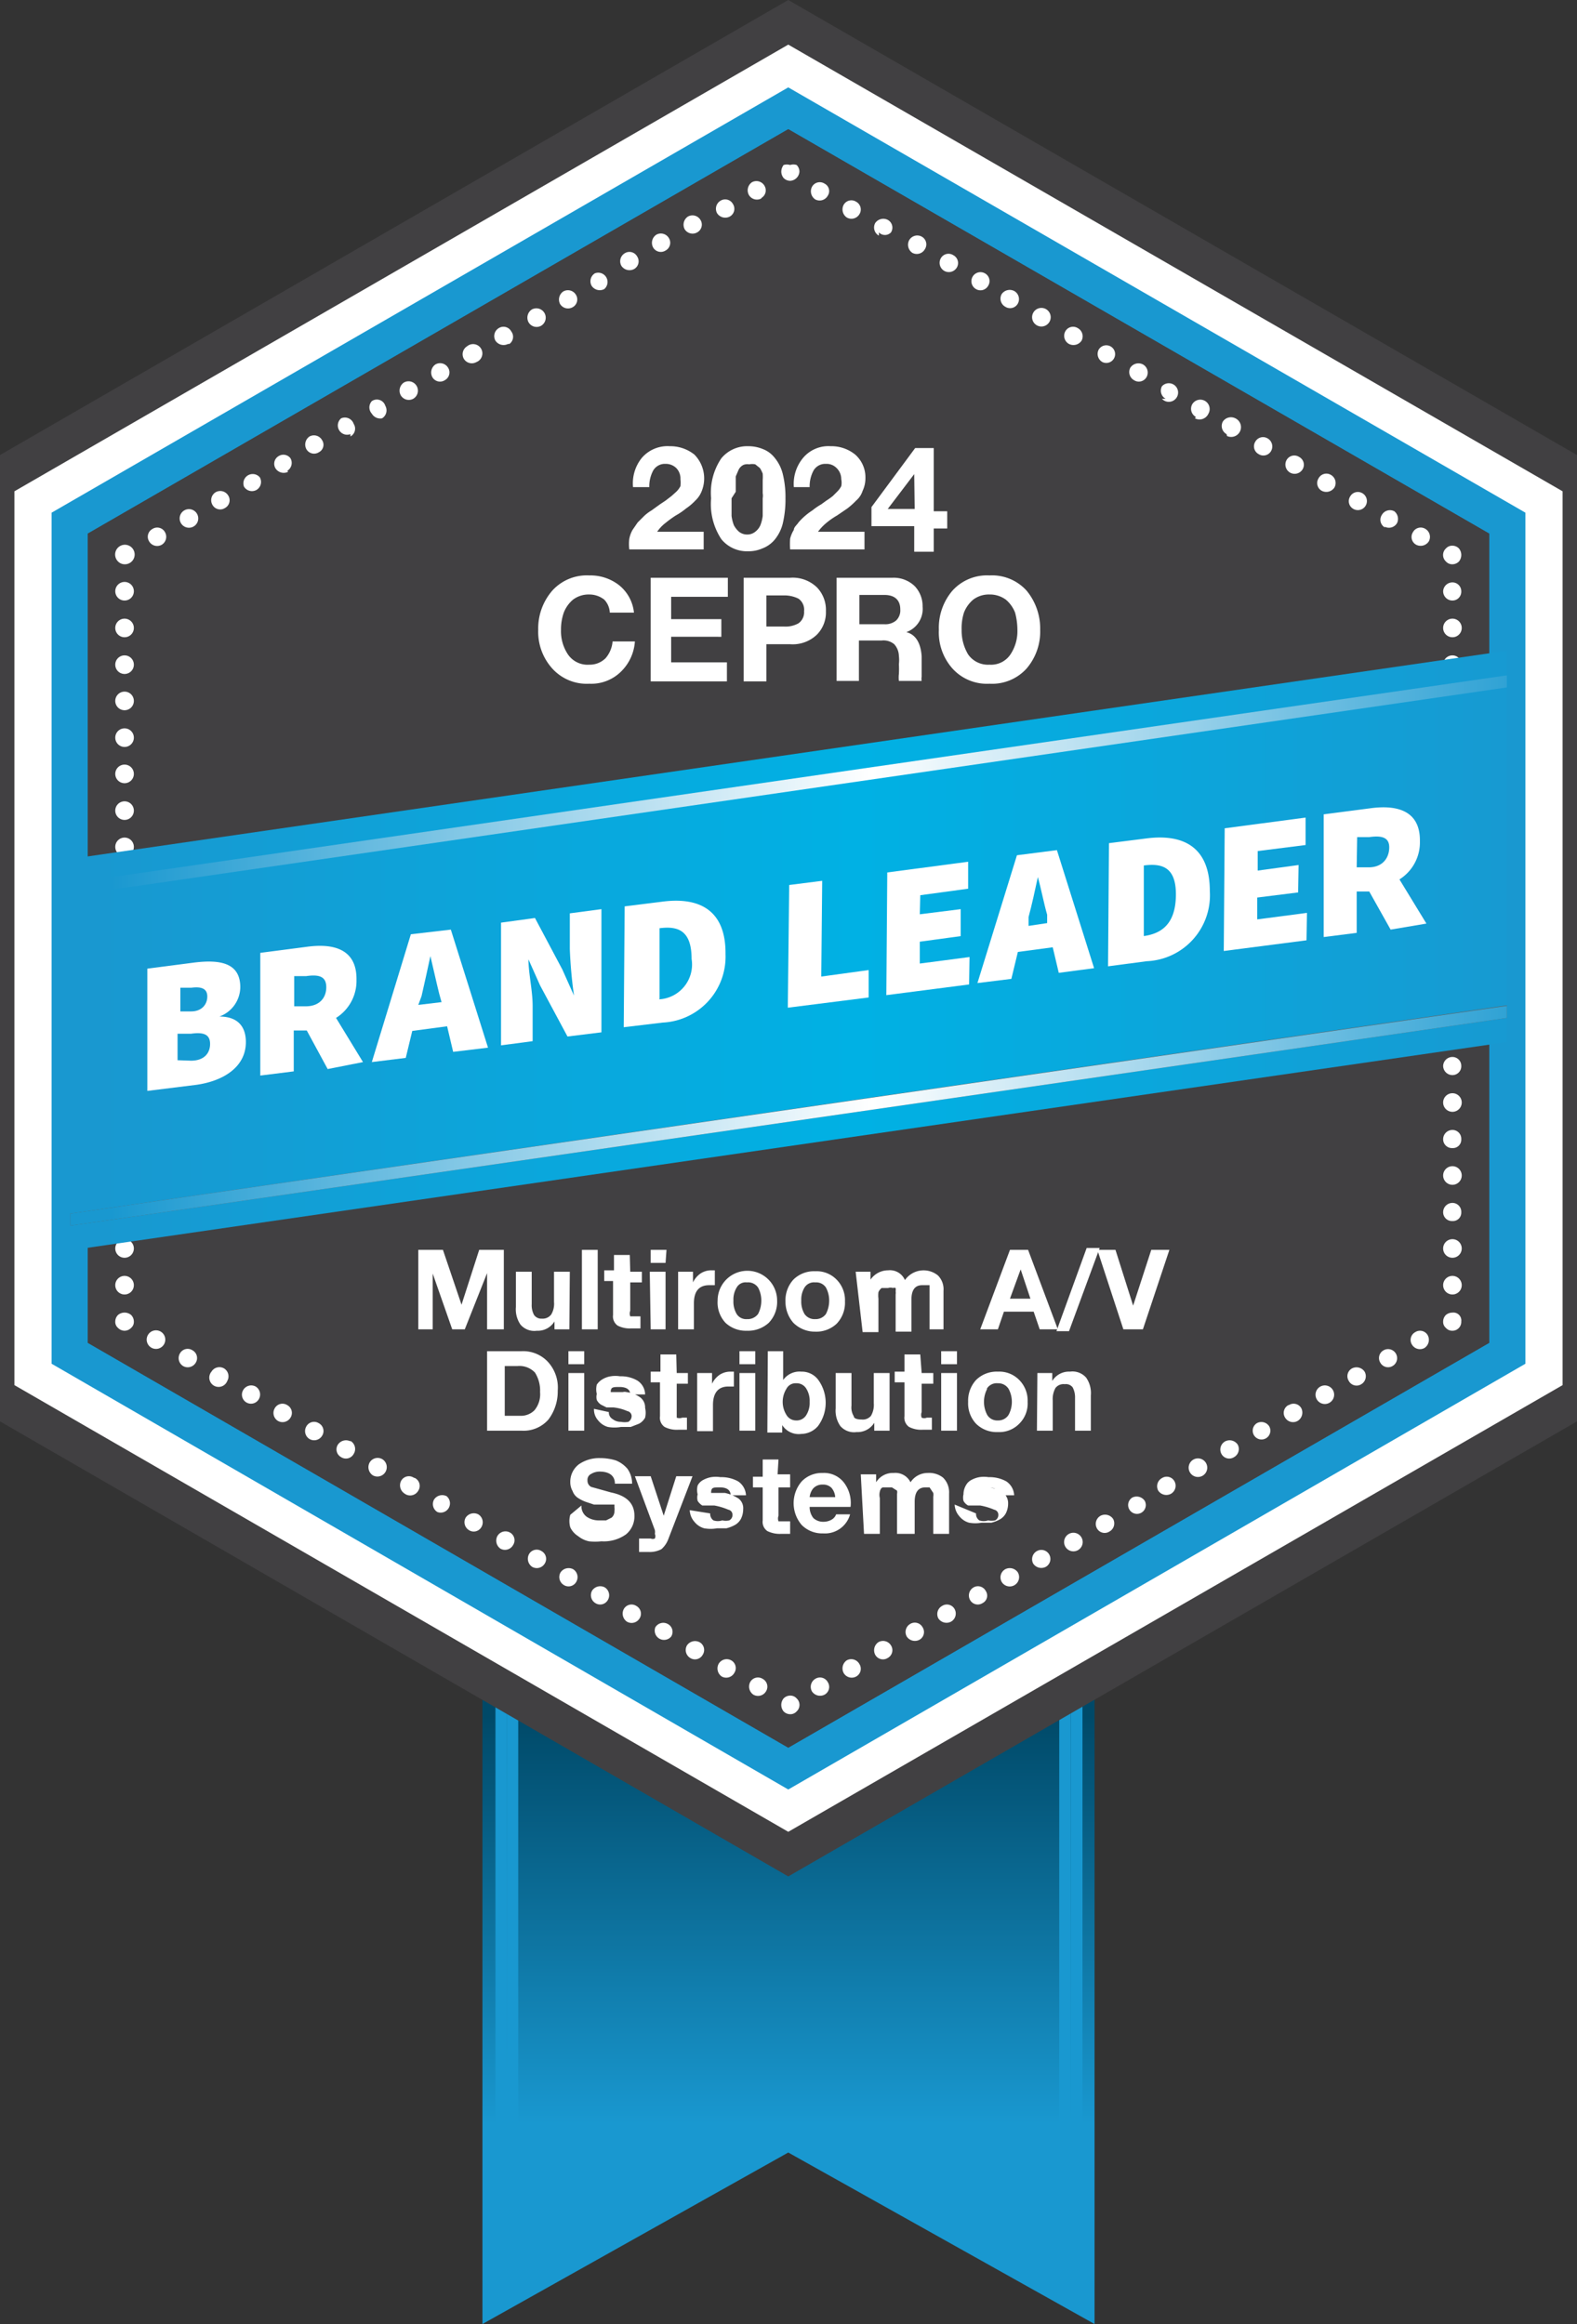 <svg xmlns="http://www.w3.org/2000/svg" xmlns:xlink="http://www.w3.org/1999/xlink" viewBox="0 0 33.93 50"><rect x="0" y="0" width="33.93" height="50" fill="#333333" stroke="none"/><defs><style>.cls-1{fill:none;}.cls-2{fill:#606060;}.cls-3{clip-path:url(#clip-path);}.cls-4{fill:url(#linear-gradient);}.cls-5{fill:#1998d0;}.cls-6{fill:#414042;}.cls-7{fill:#fff;}.cls-8{clip-path:url(#clip-path-2);}.cls-9{clip-path:url(#clip-path-3);}.cls-10{clip-path:url(#clip-path-4);}.cls-11{fill:url(#linear-gradient-2);}.cls-12{clip-path:url(#clip-path-5);}.cls-13{fill:url(#linear-gradient-3);}.cls-14{clip-path:url(#clip-path-6);}.cls-15{fill:url(#linear-gradient-4);}</style><clipPath id="clip-path" transform="translate(0 0)"><polygon class="cls-1" points="10.38 34.45 10.38 50 16.96 46.31 23.55 50 23.55 34.45 10.38 34.45"/></clipPath><linearGradient id="linear-gradient" x1="698.4" y1="1127.12" x2="699.18" y2="1127.12" gradientTransform="translate(-12712.54 7930.68) rotate(-90) scale(11.29)" gradientUnits="userSpaceOnUse"><stop offset="0" stop-color="#1998d0"/><stop offset="1" stop-color="#004968"/></linearGradient><clipPath id="clip-path-2" transform="translate(0 0)"><polygon class="cls-1" points="1.11 11.03 1.11 29.34 16.96 38.5 32.82 29.34 32.82 11.03 16.96 1.88 1.11 11.03"/></clipPath><clipPath id="clip-path-3" transform="translate(0 0)"><rect class="cls-1" width="33.93" height="50"/></clipPath><clipPath id="clip-path-4" transform="translate(0 0)"><polygon class="cls-1" points="1.51 18.48 1.51 26.9 32.42 22.42 32.42 14 1.51 18.48"/></clipPath><linearGradient id="linear-gradient-2" x1="577.45" y1="1197.82" x2="578.23" y2="1197.82" gradientTransform="translate(-22876.06 -47435.07) scale(39.62)" gradientUnits="userSpaceOnUse"><stop offset="0" stop-color="#1998d0"/><stop offset="0.52" stop-color="#00b1e4"/><stop offset="1" stop-color="#1998d0"/></linearGradient><clipPath id="clip-path-5" transform="translate(0 0)"><polygon class="cls-1" points="1.51 19 1.51 19.27 32.42 14.79 32.42 14.53 1.51 19"/></clipPath><linearGradient id="linear-gradient-3" x1="577.45" y1="1197.85" x2="578.23" y2="1197.85" gradientTransform="translate(-22876.06 -47439.63) scale(39.62)" gradientUnits="userSpaceOnUse"><stop offset="0" stop-color="#1998d0"/><stop offset="0.52" stop-color="#fff"/><stop offset="1" stop-color="#1998d0"/></linearGradient><clipPath id="clip-path-6" transform="translate(0 0)"><polygon class="cls-2" points="1.51 26.11 1.51 26.37 32.42 21.9 32.42 21.64 1.51 26.11"/></clipPath><linearGradient id="linear-gradient-4" x1="577.45" y1="1197.8" x2="578.23" y2="1197.8" gradientTransform="translate(-22876.06 -47430.52) scale(39.62)" xlink:href="#linear-gradient-3"/></defs><g id="Layer_2" data-name="Layer 2"><g id="Layer_1-2" data-name="Layer 1"><g class="cls-3"><rect class="cls-4" x="10.38" y="34.45" width="13.17" height="15.55"/></g><polygon class="cls-5" points="23.04 49.59 23.29 49.74 23.29 36.46 23.04 36.31 23.04 49.59"/><polygon class="cls-5" points="22.79 49.43 23.04 49.59 23.04 36.31 22.79 36.16 22.79 49.43"/><polygon class="cls-5" points="10.66 36.46 10.66 49.74 10.9 49.59 10.9 36.31 10.66 36.46"/><polygon class="cls-5" points="10.9 36.31 10.9 49.59 11.15 49.43 11.15 36.16 10.9 36.31"/><polygon class="cls-6" points="16.96 0 0 9.79 0 30.58 16.96 40.37 33.93 30.58 33.93 9.79 16.96 0"/><polygon class="cls-7" points="0.31 10.57 0.31 29.8 16.96 39.41 33.62 29.8 33.62 10.57 16.96 0.96 0.31 10.57"/><g class="cls-8"><rect class="cls-5" x="1.11" y="1.88" width="31.71" height="36.62"/></g><polygon class="cls-6" points="1.89 11.48 16.96 2.78 32.04 11.48 32.04 28.89 16.96 37.6 1.89 28.89 1.89 11.48"/><polygon class="cls-6" points="1.89 11.48 16.96 2.78 32.04 11.48 32.04 28.89 16.96 37.6 1.89 28.89 1.89 11.48"/><polygon class="cls-6" points="2.4 11.78 16.96 3.37 31.52 11.78 31.52 28.59 16.96 37 2.4 28.59 2.4 11.78"/><g class="cls-9"><path class="cls-7" d="M2.68,12.14a.21.21,0,1,0-.14-.06.2.2,0,0,0,.14.06" transform="translate(0 0)"/><path class="cls-7" d="M16.38,4.26h0A.19.19,0,0,0,16.45,4a.2.2,0,0,0-.27-.08.21.21,0,0,0-.07.27.2.2,0,0,0,.27.08m-.68.39h0a.19.19,0,0,0,.07-.27.19.19,0,0,0-.27-.07.2.2,0,0,0-.07.27.21.21,0,0,0,.27.07M15,5h0a.19.19,0,0,0,.07-.27.2.2,0,0,0-.27-.07.21.21,0,0,0-.07.27A.2.2,0,0,0,15,5m-.68.39h0a.19.19,0,0,0,.07-.27.2.2,0,0,0-.27-.07.21.21,0,0,0-.07.27.19.19,0,0,0,.27.07m-.68.4h0a.19.19,0,0,0,.07-.27.19.19,0,0,0-.27-.07.2.2,0,0,0-.07.27.21.21,0,0,0,.27.07M13,6.22h0a.2.2,0,0,0-.2-.34.2.2,0,0,0-.07.27.21.21,0,0,0,.27.07m-.68.39h0a.19.19,0,0,0,.07-.27.2.2,0,0,0-.27-.07.21.21,0,0,0-.07.27.2.2,0,0,0,.27.07m-.68.4h0a.2.2,0,0,0-.2-.35.21.21,0,0,0-.07.27.2.2,0,0,0,.27.08m-.68.39h0A.19.19,0,0,0,11,7.13a.19.19,0,0,0-.27-.07.2.2,0,0,0-.07.27.21.21,0,0,0,.27.07m-.68.39h0a.2.2,0,1,0-.2-.34.2.2,0,0,0-.07.27.2.2,0,0,0,.27.07m-.68.39h0a.19.19,0,0,0,.07-.27.2.2,0,0,0-.27-.07.21.21,0,0,0-.07.27.19.19,0,0,0,.27.07m-.68.4h0a.2.2,0,0,0-.2-.35.21.21,0,0,0-.07.27.2.2,0,0,0,.27.08M8.22,9h0a.2.2,0,0,0,.07-.27A.19.19,0,0,0,8,8.63.2.2,0,0,0,8,8.9.21.21,0,0,0,8.22,9m-.68.39h0a.19.19,0,0,0,.07-.27A.2.2,0,0,0,7.34,9a.2.2,0,0,0,.2.34m-.68.39h0a.18.18,0,0,0,.07-.26.2.2,0,0,0-.27-.08.21.21,0,0,0-.07.27.19.19,0,0,0,.27.07m-.68.4h0a.2.2,0,0,0,.07-.27A.19.19,0,0,0,6,9.81a.19.19,0,0,0-.07.27.21.21,0,0,0,.27.07m-.68.39h0a.2.2,0,0,0,.07-.27.2.2,0,0,0-.34.2.2.2,0,0,0,.27.07m-.68.39h0a.19.19,0,0,0,.07-.27.2.2,0,0,0-.27-.07.2.2,0,0,0-.07.27.19.19,0,0,0,.27.07m-.68.4h0a.2.2,0,1,0-.27-.08.2.2,0,0,0,.27.08m-.68.39h0a.2.2,0,0,0,.07-.27.19.19,0,0,0-.27-.07.19.19,0,0,0-.07.27.2.2,0,0,0,.27.07" transform="translate(0 0)"/><path class="cls-7" d="M17,3.89a.21.21,0,0,0,.2-.2.2.2,0,0,0-.06-.14.22.22,0,0,0-.14,0,.24.24,0,0,0-.14,0,.24.24,0,0,0-.05.14.22.22,0,0,0,.05.14.2.2,0,0,0,.14.06" transform="translate(0 0)"/><path class="cls-7" d="M30.47,11.72h0a.21.21,0,0,0,.27-.07.2.2,0,0,0-.07-.27.19.19,0,0,0-.27.07.19.19,0,0,0,.07.27m-.68-.39h0a.2.2,0,0,0,.27-.08A.21.21,0,0,0,30,11a.2.2,0,0,0-.27.08.19.19,0,0,0,.07.27m-.68-.4h0a.19.19,0,1,0,.19-.34.19.19,0,0,0-.26.07.19.19,0,0,0,.07.27m-.68-.39h0a.21.21,0,0,0,.27-.07.2.2,0,0,0-.07-.27.19.19,0,0,0-.27.07.19.19,0,0,0,.07.27m-.68-.39h0a.2.2,0,0,0,.27-.08.19.19,0,0,0-.08-.26.19.19,0,0,0-.27.07.2.2,0,0,0,.08.27m-.68-.4h0a.19.19,0,0,0,.27-.07.2.2,0,0,0-.08-.27.19.19,0,0,0-.26.07.19.19,0,0,0,.07.27m-.68-.39h0A.19.19,0,1,0,26.58,9a.21.21,0,0,0-.27.07.2.2,0,0,0,.08.27M25.71,9h0A.21.21,0,0,0,26,8.9a.2.2,0,0,0-.35-.2.2.2,0,0,0,.08.27M25,8.58h0A.2.2,0,1,0,25,8.31a.2.2,0,0,0,.08.27m-.68-.4h0a.19.19,0,0,0,.27-.07.2.2,0,0,0-.08-.27.21.21,0,0,0-.27.07.2.2,0,0,0,.08.27m-.68-.39h0a.19.19,0,1,0-.08-.27.2.2,0,0,0,.08.27M23,7.4h0a.21.21,0,0,0,.27-.07.2.2,0,0,0-.08-.27.19.19,0,0,0-.27.07A.2.2,0,0,0,23,7.4M22.31,7h0a.2.2,0,1,0-.08-.27.2.2,0,0,0,.08.27m-.68-.4h0a.19.19,0,0,0,.27-.07.2.2,0,0,0-.08-.27.21.21,0,0,0-.27.07.2.2,0,0,0,.08.27M21,6.22h0a.19.19,0,0,0,.26-.07.19.19,0,0,0-.07-.27.19.19,0,1,0-.19.34m-.68-.39h0a.2.2,0,0,0,.27-.08.19.19,0,0,0-.08-.26.19.19,0,0,0-.27.07.2.2,0,0,0,.08.27m-.69-.39h0a.2.2,0,0,0,.27-.08.19.19,0,0,0-.07-.27.2.2,0,0,0-.27.08.21.21,0,0,0,.07.27M18.91,5h0A.18.18,0,0,0,19.17,5a.19.19,0,0,0-.07-.27.21.21,0,0,0-.27.07.2.2,0,0,0,.08.27m-.69-.39h0a.2.2,0,0,0,.27-.07.19.19,0,0,0-.07-.27.19.19,0,0,0-.27.07.21.21,0,0,0,.07.27m-.68-.39h0a.2.2,0,0,0,.27-.08.18.18,0,0,0-.07-.26.19.19,0,0,0-.27.07.21.21,0,0,0,.07.27" transform="translate(0 0)"/><path class="cls-7" d="M31.25,12.14a.2.2,0,0,0,.14-.06.22.22,0,0,0,0-.28.2.2,0,0,0-.14-.06.18.18,0,0,0-.14.06.19.19,0,0,0,0,.28.18.18,0,0,0,.14.06" transform="translate(0 0)"/><path class="cls-7" d="M31.05,27.65h0a.2.2,0,0,0,.2.2.2.2,0,0,0,0-.4.2.2,0,0,0-.2.2m0-.79h0a.2.2,0,0,0,.2.2.2.2,0,0,0,0-.4.2.2,0,0,0-.2.2m0-.78h0a.19.19,0,0,0,.2.19.18.18,0,0,0,.19-.19.19.19,0,0,0-.19-.2.2.2,0,0,0-.2.2m0-.79h0a.2.2,0,0,0,.2.2.2.2,0,0,0,0-.4.2.2,0,0,0-.2.2m0-.78h0a.19.19,0,0,0,.2.19.18.18,0,0,0,.19-.19.19.19,0,0,0-.19-.2.2.2,0,0,0-.2.2m0-.79h0a.2.2,0,0,0,.2.2.2.2,0,0,0,0-.4.2.2,0,0,0-.2.2m0-.79h0a.2.2,0,0,0,.2.2.19.19,0,0,0,.19-.2.19.19,0,0,0-.19-.19.2.2,0,0,0-.2.19m0-.78h0a.2.2,0,0,0,.2.2.2.2,0,0,0,0-.4.2.2,0,0,0-.2.2m0-.79h0a.2.2,0,0,0,.2.2.19.19,0,0,0,.19-.2.19.19,0,0,0-.19-.19.2.2,0,0,0-.2.19m0-.78h0a.2.2,0,0,0,.2.2.2.2,0,0,0,0-.4.2.2,0,0,0-.2.2m0-.79h0a.2.2,0,0,0,.2.2.19.19,0,0,0,.19-.2.18.18,0,0,0-.19-.19.19.19,0,0,0-.2.19m0-.78h0a.2.2,0,0,0,.2.2.2.2,0,0,0,0-.4.2.2,0,0,0-.2.2m0-.79h0a.2.2,0,0,0,.2.2.19.19,0,0,0,.19-.2.18.18,0,0,0-.19-.19.19.19,0,0,0-.2.19m0-.78h0a.2.2,0,0,0,.2.2.2.2,0,0,0,0-.4.2.2,0,0,0-.2.2m0-.79h0a.2.2,0,0,0,.2.2.2.2,0,0,0,0-.4.2.2,0,0,0-.2.2m0-.78h0a.19.19,0,0,0,.2.19.18.18,0,0,0,.19-.19.19.19,0,0,0-.19-.2.2.2,0,0,0-.2.2m0-.79h0a.2.2,0,0,0,.2.2.2.2,0,0,0,0-.4.2.2,0,0,0-.2.2m0-.78h0a.2.2,0,0,0,.2.19.19.19,0,0,0,.19-.19.19.19,0,0,0-.19-.2.2.2,0,0,0-.2.2m0-.79h0a.2.2,0,0,0,.2.2.2.2,0,0,0,0-.4.2.2,0,0,0-.2.2m0-.79h0a.2.2,0,0,0,.2.2.19.19,0,0,0,.19-.2.19.19,0,0,0-.19-.19.2.2,0,0,0-.2.19" transform="translate(0 0)"/><path class="cls-7" d="M31.25,28.63a.19.19,0,0,0,.19-.2.17.17,0,0,0-.19-.19.22.22,0,0,0-.14.05.2.2,0,0,0-.06.14.17.17,0,0,0,.06.14.18.18,0,0,0,.14.06" transform="translate(0 0)"/><path class="cls-7" d="M17.54,36.12h0a.2.2,0,0,0-.07.27.21.21,0,0,0,.27.07.19.19,0,0,0,.07-.27.19.19,0,0,0-.27-.07m.68-.4h0a.21.21,0,0,0-.07.27.2.2,0,0,0,.27.08.19.19,0,0,0,.07-.27.2.2,0,0,0-.27-.08m.68-.39h0a.21.21,0,0,0-.07.27.19.19,0,0,0,.27.07.19.19,0,0,0,.07-.27.2.2,0,0,0-.27-.07m.68-.39h0a.2.2,0,0,0-.07.27.21.21,0,0,0,.27.07.19.19,0,0,0,.07-.27.19.19,0,0,0-.27-.07m.69-.39h0a.2.2,0,0,0-.08.27.21.21,0,0,0,.27.07.2.2,0,0,0,.08-.27.19.19,0,0,0-.27-.07m.68-.4h0a.2.2,0,0,0-.08.27.19.19,0,0,0,.27.07.18.18,0,0,0,.07-.26.19.19,0,0,0-.26-.08m.68-.39h0a.2.2,0,0,0-.08.27.2.2,0,0,0,.35-.2.21.21,0,0,0-.27-.07m.68-.39h0a.2.2,0,0,0-.08.27.21.21,0,0,0,.27.07.19.19,0,1,0-.19-.34M23,33h0a.2.2,0,1,0,.27.08A.2.2,0,0,0,23,33m.68-.39h0a.2.2,0,0,0-.08.27.19.19,0,0,0,.27.07.2.2,0,0,0,.08-.27.21.21,0,0,0-.27-.07m.68-.39h0a.19.19,0,1,0,.27.07.21.21,0,0,0-.27-.07M25,31.8h0a.2.2,0,0,0-.08.27.21.21,0,0,0,.27.07.2.2,0,0,0,.08-.27A.19.19,0,0,0,25,31.8m.68-.4h0a.2.2,0,1,0,.27.08.2.2,0,0,0-.27-.08m.68-.39h0a.2.2,0,0,0-.08.27.19.19,0,0,0,.27.07.2.2,0,0,0,.08-.27.21.21,0,0,0-.27-.07m.68-.39h0a.19.19,0,1,0,.27.07.2.2,0,0,0-.27-.07m.68-.39h0a.19.19,0,0,0-.07.27.2.2,0,0,0,.27.07A.21.21,0,0,0,28,30.3a.19.19,0,0,0-.27-.07m.68-.4h0a.2.2,0,1,0,.27.08.2.2,0,0,0-.27-.08m.68-.39h0a.19.19,0,0,0-.07.27.19.19,0,0,0,.27.07.2.2,0,0,0,.07-.27.21.21,0,0,0-.27-.07m.68-.39h0a.19.19,0,0,0-.07.27.19.19,0,0,0,.26.07.19.19,0,1,0-.19-.34m.68-.39h0a.19.19,0,0,0-.07.27.2.2,0,0,0,.27.07.21.21,0,0,0,.07-.27.19.19,0,0,0-.27-.07" transform="translate(0 0)"/><path class="cls-7" d="M17,36.88a.18.18,0,0,0,.14-.06.19.19,0,0,0,0-.28.18.18,0,0,0-.14-.06.2.2,0,0,0-.14.06.22.22,0,0,0,0,.28.2.2,0,0,0,.14.06" transform="translate(0 0)"/><path class="cls-7" d="M3.46,28.65h0a.2.2,0,1,0,.07.27.2.2,0,0,0-.07-.27m.68.4h0a.19.19,0,0,0-.27.07.2.2,0,0,0,.07.27.2.2,0,0,0,.27-.07.19.19,0,0,0-.07-.27m.68.39h0a.2.2,0,0,0-.27.07.2.2,0,1,0,.34.2.2.2,0,0,0-.07-.27m.68.39h0a.2.2,0,0,0-.27.08.19.19,0,0,0,.34.19.2.2,0,0,0-.07-.27m.68.4h0a.19.19,0,0,0-.27.07.2.2,0,0,0,.07.27.2.2,0,0,0,.27-.07.19.19,0,0,0-.07-.27m.68.39h0a.19.19,0,0,0-.27.07.2.2,0,0,0,.07.27.2.2,0,0,0,.27-.07.19.19,0,0,0-.07-.27m.68.39h0a.21.21,0,0,0-.27.07.19.19,0,0,0,.07.27.19.19,0,0,0,.27-.07A.2.2,0,0,0,7.54,31m.68.39h0a.2.2,0,0,0-.27.08.21.21,0,0,0,.07.27.2.2,0,0,0,.2-.35m.68.4h0a.19.19,0,0,0-.27.07.21.21,0,0,0,.07.27A.2.2,0,0,0,9,32.07a.19.19,0,0,0-.07-.27m.68.39h0a.21.21,0,0,0-.27.07.2.2,0,0,0,.07.27.2.2,0,0,0,.2-.34m.68.39h0a.21.21,0,0,0-.27.07.2.2,0,0,0,.07.27.19.19,0,0,0,.27-.07.2.2,0,0,0-.07-.27m.68.39h0a.2.2,0,0,0-.27.08.21.21,0,0,0,.07.27.2.2,0,0,0,.27-.08.19.19,0,0,0-.07-.27m.68.4h0a.19.19,0,0,0-.27.07.21.21,0,0,0,.07.27.2.2,0,0,0,.27-.07.19.19,0,0,0-.07-.27m.68.39h0a.21.21,0,0,0-.27.07.2.2,0,0,0,.07.27.19.19,0,0,0,.27-.07.2.2,0,0,0-.07-.27m.68.39h0a.21.21,0,0,0-.27.07.2.2,0,0,0,.07.27.19.19,0,0,0,.27-.07.2.2,0,0,0-.07-.27m.68.4h0a.19.19,0,0,0-.27.07.21.21,0,0,0,.07.27.2.2,0,0,0,.27-.07.19.19,0,0,0-.07-.27m.68.39h0a.2.2,0,0,0-.27.07.2.2,0,0,0,.34.2.19.19,0,0,0-.07-.27m.68.39h0a.21.21,0,0,0-.27.07.2.2,0,0,0,.07.27.19.19,0,0,0,.27-.07.19.19,0,0,0-.07-.27m.68.39h0a.2.2,0,0,0-.27.08.21.21,0,0,0,.07.27.2.2,0,0,0,.27-.08.19.19,0,0,0-.07-.27m.68.4h0a.19.19,0,0,0-.27.07.21.21,0,0,0,.07.27.2.2,0,0,0,.27-.07.19.19,0,0,0-.07-.27" transform="translate(0 0)"/><path class="cls-7" d="M2.68,28.63a.2.2,0,0,0,.14-.06.17.17,0,0,0,.06-.14.2.2,0,0,0-.06-.14.22.22,0,0,0-.28,0,.2.2,0,0,0-.06.14.17.17,0,0,0,.06.14.2.2,0,0,0,.14.06" transform="translate(0 0)"/><path class="cls-7" d="M2.88,12.73h0a.2.2,0,1,0-.2.19.2.2,0,0,0,.2-.19m0,.78h0a.2.2,0,1,0-.2.2.2.2,0,0,0,.2-.2m0,.79h0a.2.2,0,0,0-.4,0,.2.2,0,0,0,.4,0m0,.78h0a.2.2,0,1,0-.2.2.2.2,0,0,0,.2-.2m0,.79h0a.2.2,0,1,0-.4,0,.2.2,0,0,0,.4,0m0,.78h0a.2.2,0,1,0-.2.2.2.2,0,0,0,.2-.2m0,.79h0a.2.2,0,1,0-.2.2.2.2,0,0,0,.2-.2m0,.78h0a.2.2,0,0,0-.4,0,.2.2,0,1,0,.4,0m0,.79h0a.2.2,0,1,0-.2.2.2.2,0,0,0,.2-.2m0,.78h0a.2.2,0,0,0-.4,0,.2.2,0,0,0,.4,0m0,.79h0a.2.2,0,1,0-.2.2.2.2,0,0,0,.2-.2m0,.78h0a.2.2,0,1,0-.2.2.2.2,0,0,0,.2-.2m0,.79h0a.2.2,0,1,0-.2.2.2.2,0,0,0,.2-.2m0,.79h0a.2.2,0,1,0-.2.19.2.2,0,0,0,.2-.19m0,.78h0a.2.2,0,1,0-.2.2.2.2,0,0,0,.2-.2m0,.79h0a.2.2,0,1,0-.2.19.2.2,0,0,0,.2-.19m0,.78h0a.2.2,0,1,0-.2.2.2.2,0,0,0,.2-.2m0,.79h0a.2.2,0,1,0-.4,0,.2.2,0,0,0,.4,0m0,.78h0a.2.2,0,1,0-.2.2.2.2,0,0,0,.2-.2m0,.79h0a.2.2,0,1,0-.2.2.2.2,0,0,0,.2-.2" transform="translate(0 0)"/><path class="cls-6" d="M2.68,26.2l28.57-4.4S28.12,24.25,18,25.92s-15.35.28-15.35.28" transform="translate(0 0)"/></g><g class="cls-10"><rect class="cls-11" x="1.51" y="14" width="30.91" height="12.9"/></g><g class="cls-12"><rect class="cls-13" x="1.51" y="14.53" width="30.91" height="4.74"/></g><polygon class="cls-2" points="1.51 26.11 1.51 26.37 32.42 21.9 32.42 21.63 1.51 26.11"/><g class="cls-14"><rect class="cls-15" x="1.51" y="21.63" width="30.91" height="4.74"/></g><g class="cls-9"><path class="cls-7" d="M3.17,20.84l1-.13c.56-.07,1,0,1,.53a.68.68,0,0,1-.45.63h0c.38,0,.57.2.57.55,0,.54-.49.84-1.07.92l-1.05.13Zm.94.92c.24,0,.35-.16.35-.32s-.11-.22-.34-.19l-.24,0v.51Zm0,1.06c.28,0,.41-.16.41-.36s-.13-.26-.41-.22l-.29,0v.57Z" transform="translate(0 0)"/><path class="cls-7" d="M7.05,23l-.45-.83-.28,0v.88l-.72.09,0-2.64,1-.13c.58-.08,1.08.05,1.07.71a.94.94,0,0,1-.44.82l.58.95Zm-.72-1.35.25,0c.29,0,.44-.18.44-.41s-.15-.28-.43-.24l-.26,0Z" transform="translate(0 0)"/><path class="cls-7" d="M9.62,22.08l-.75.1-.14.58L8,22.85l.84-2.75L9.7,20l.8,2.54-.75.09Zm-.12-.52-.05-.18c-.06-.24-.13-.56-.19-.81h0c-.06.28-.13.6-.19.86L9,21.62Z" transform="translate(0 0)"/><path class="cls-7" d="M10.78,19.85l.73-.1.59,1.11.25.56h0a9.83,9.83,0,0,1-.09-1v-.77l.68-.09,0,2.65-.73.09-.59-1.1-.25-.56h0c0,.3.09.67.09,1v.76l-.68.09Z" transform="translate(0 0)"/><path class="cls-7" d="M13.44,19.5l.8-.1c.82-.11,1.38.19,1.37,1.13A1.42,1.42,0,0,1,14.26,22l-.84.1Zm.74,2a.75.75,0,0,0,.7-.87c0-.62-.3-.71-.69-.66h0v1.52Z" transform="translate(0 0)"/><polygon class="cls-7" points="16.98 19.04 17.69 18.95 17.67 21.01 18.69 20.87 18.69 21.46 16.95 21.68 16.98 19.04"/><polygon class="cls-7" points="19.09 18.77 20.83 18.54 20.83 19.12 19.8 19.26 19.79 19.67 20.67 19.56 20.67 20.14 19.79 20.26 19.79 20.73 20.86 20.59 20.85 21.18 19.07 21.41 19.09 18.77"/><path class="cls-7" d="M22.65,20.38l-.75.1-.14.58-.73.09.85-2.75.86-.11.8,2.54-.76.1Zm-.12-.52,0-.18c-.07-.24-.13-.56-.2-.81h0c-.06.28-.13.6-.2.86l0,.19Z" transform="translate(0 0)"/><path class="cls-7" d="M23.86,18.14l.79-.1c.82-.11,1.38.19,1.38,1.13a1.42,1.42,0,0,1-1.36,1.51l-.83.11Zm.74,2c.38-.05.69-.25.7-.87s-.3-.7-.69-.65h0l0,1.52Z" transform="translate(0 0)"/><polygon class="cls-7" points="26.35 17.82 28.09 17.59 28.09 18.18 27.06 18.31 27.06 18.73 27.94 18.61 27.93 19.2 27.05 19.31 27.05 19.78 28.12 19.64 28.11 20.23 26.33 20.46 26.35 17.82"/><path class="cls-7" d="M29.92,20l-.46-.82-.27,0v.89l-.71.09,0-2.64,1-.13c.58-.08,1.08.05,1.07.71a.94.94,0,0,1-.44.82l.58.95Zm-.73-1.34.26,0c.28,0,.43-.18.44-.41s-.15-.28-.43-.24l-.26,0Z" transform="translate(0 0)"/></g><path class="cls-7" d="M13.62,10.48a.87.87,0,0,1,.19-.63.73.73,0,0,1,.6-.25.83.83,0,0,1,.53.18.73.73,0,0,1,.16.78.55.55,0,0,1-.14.21,1.18,1.18,0,0,1-.2.17,1.43,1.43,0,0,1-.22.15,2.39,2.39,0,0,0-.22.16.8.8,0,0,0-.18.19h1v.38h-1.6a.86.86,0,0,1,0-.23.62.62,0,0,1,.07-.19l.11-.16.14-.14a.92.92,0,0,1,.16-.12l.18-.13.12-.08.13-.1.1-.09a.47.47,0,0,0,.09-.12.68.68,0,0,0,0-.15.32.32,0,0,0-.09-.24.32.32,0,0,0-.23-.09.29.29,0,0,0-.27.15.72.72,0,0,0-.08.35Z" transform="translate(0 0)"/><path class="cls-7" d="M15.3,10.72a1.32,1.32,0,0,1,.22-.86.72.72,0,0,1,.58-.26.81.81,0,0,1,.31.06.59.59,0,0,1,.25.18.88.88,0,0,1,.18.35,2.09,2.09,0,0,1,.06.53,2.26,2.26,0,0,1-.06.55.88.88,0,0,1-.18.35.64.64,0,0,1-.26.18.73.73,0,0,1-.3.06.71.71,0,0,1-.58-.26A1.37,1.37,0,0,1,15.3,10.72Zm.44,0v.18s0,.11,0,.2a.83.83,0,0,0,.05.2.49.49,0,0,0,.11.14.28.28,0,0,0,.18.06.27.27,0,0,0,.17-.06.36.36,0,0,0,.11-.14.83.83,0,0,0,.05-.2c0-.09,0-.15,0-.2s0-.11,0-.18a.34.34,0,0,0,0-.11v-.14c0-.05,0-.1,0-.14a1,1,0,0,0,0-.14.67.67,0,0,0-.06-.12l-.1-.08a.31.31,0,0,0-.13,0A.24.24,0,0,0,16,10a.23.23,0,0,0-.11.11l-.06.14,0,.18c0,.07,0,.12,0,.15Z" transform="translate(0 0)"/><path class="cls-7" d="M17.08,10.48a.87.87,0,0,1,.2-.63.71.71,0,0,1,.59-.25.81.81,0,0,1,.53.18.65.65,0,0,1,.22.5.64.64,0,0,1-.06.28.46.46,0,0,1-.14.21,1.62,1.62,0,0,1-.19.17l-.22.15a1.6,1.6,0,0,0-.23.16,1.07,1.07,0,0,0-.18.19h1v.38H17a1.64,1.64,0,0,1,0-.23.64.64,0,0,1,.08-.19c0-.06.07-.11.1-.16a1.4,1.4,0,0,1,.3-.26,1.46,1.46,0,0,1,.19-.13l.11-.08a1.36,1.36,0,0,0,.14-.1l.09-.09a.47.47,0,0,0,.09-.12.37.37,0,0,0,0-.15.33.33,0,0,0-.1-.24.3.3,0,0,0-.23-.09.29.29,0,0,0-.27.15.72.72,0,0,0-.08.35Z" transform="translate(0 0)"/><path class="cls-7" d="M19.67,11.32h-.92v-.41l.94-1.27h.4V11h.29v.37h-.29v.5h-.42Zm0-1.12h0l-.57.75h.58Z" transform="translate(0 0)"/><path class="cls-7" d="M13.12,13.18A.43.43,0,0,0,13,12.9a.52.52,0,0,0-.32-.11.56.56,0,0,0-.35.11.69.69,0,0,0-.2.28,1.1,1.1,0,0,0-.06.37.9.9,0,0,0,.15.53.51.51,0,0,0,.46.22.48.48,0,0,0,.35-.14.63.63,0,0,0,.15-.36h.48a1,1,0,0,1-.31.66.91.91,0,0,1-.67.25,1,1,0,0,1-.8-.33,1.18,1.18,0,0,1-.3-.83,1.24,1.24,0,0,1,.3-.84,1,1,0,0,1,.8-.33,1,1,0,0,1,.64.21.87.87,0,0,1,.32.59Z" transform="translate(0 0)"/><path class="cls-7" d="M14,12.43h1.66v.41H14.44v.48h1.08v.38H14.44v.55h1.2v.41H14Z" transform="translate(0 0)"/><path class="cls-7" d="M16,12.43h1a.75.75,0,0,1,.58.21.7.7,0,0,1,.19.51.68.68,0,0,1-.19.5.75.75,0,0,1-.58.21h-.51v.8H16Zm.49,1.05h.38a.57.57,0,0,0,.31-.07.29.29,0,0,0,.12-.26.29.29,0,0,0-.12-.27.68.68,0,0,0-.31-.07h-.38Z" transform="translate(0 0)"/><path class="cls-7" d="M18,12.43h1.2a.65.65,0,0,1,.48.18.62.62,0,0,1,.17.44.53.53,0,0,1-.35.55h0c.2.05.31.23.33.52v.09s0,.09,0,.12,0,.07,0,.12l0,.11a.25.25,0,0,0,0,.09h-.49a.66.66,0,0,1,0-.15,1.83,1.83,0,0,0,0-.21.74.74,0,0,0,0-.18.39.39,0,0,0-.1-.25.36.36,0,0,0-.27-.08h-.49v.87H18Zm.49,1h.54a.36.36,0,0,0,.25-.08.3.3,0,0,0,.09-.24c0-.2-.12-.31-.34-.31h-.54Z" transform="translate(0 0)"/><path class="cls-7" d="M20.2,13.55a1.23,1.23,0,0,1,.29-.84,1,1,0,0,1,.8-.33,1,1,0,0,1,.8.33,1.28,1.28,0,0,1,.29.84,1.22,1.22,0,0,1-.29.83,1,1,0,0,1-.8.33,1,1,0,0,1-.8-.33A1.17,1.17,0,0,1,20.2,13.55Zm.49,0a1,1,0,0,0,.14.53.52.52,0,0,0,.46.22.5.5,0,0,0,.45-.22.9.9,0,0,0,.15-.53,1.44,1.44,0,0,0-.05-.37.69.69,0,0,0-.2-.28.58.58,0,0,0-.35-.11.56.56,0,0,0-.35.11.69.69,0,0,0-.2.28A1.11,1.11,0,0,0,20.69,13.55Z" transform="translate(0 0)"/><path class="cls-7" d="M9,26.89h.53l.4,1.18h0l.38-1.18h.53V28.6h-.36V27.39h0L10,28.6H9.73l-.42-1.2h0v1.2H9Z" transform="translate(0 0)"/><path class="cls-7" d="M12.25,28.6h-.32v-.17h0a.42.42,0,0,1-.38.2.39.39,0,0,1-.35-.13.58.58,0,0,1-.1-.38v-.76h.34v.7a.44.44,0,0,0,.05.23.19.19,0,0,0,.17.08.23.23,0,0,0,.2-.09.45.45,0,0,0,.06-.27v-.65h.34Z" transform="translate(0 0)"/><path class="cls-7" d="M12.52,26.89h.34V28.6h-.34Z" transform="translate(0 0)"/><path class="cls-7" d="M13.56,27.36h.25v.23h-.25v.61a.17.17,0,0,0,0,.12s.05,0,.11,0h.11v.26h-.2a.57.57,0,0,1-.29-.06.24.24,0,0,1-.1-.23v-.73H13v-.23h.21V27h.34Z" transform="translate(0 0)"/><path class="cls-7" d="M14.32,27.17H14v-.28h.34Zm-.34.19h.34V28.6H14Z" transform="translate(0 0)"/><path class="cls-7" d="M14.59,27.36h.32v.23h0a.49.49,0,0,1,.16-.19.42.42,0,0,1,.24-.07h.07v.32h-.12q-.33,0-.33.39v.56h-.34Z" transform="translate(0 0)"/><path class="cls-7" d="M15.61,28.46a.64.64,0,0,1-.17-.48.64.64,0,1,1,1.28,0,.65.65,0,0,1-.18.48.66.66,0,0,1-.47.17A.64.64,0,0,1,15.61,28.46Zm.24-.76a.49.49,0,0,0-.07.28.52.52,0,0,0,.07.29.24.24,0,0,0,.22.11.28.28,0,0,0,.24-.11.62.62,0,0,0,.07-.29.58.58,0,0,0-.07-.28.26.26,0,0,0-.24-.11A.22.22,0,0,0,15.85,27.7Z" transform="translate(0 0)"/><path class="cls-7" d="M17.07,28.46A.69.69,0,0,1,16.9,28a.66.66,0,0,1,.17-.47.63.63,0,0,1,.47-.18.6.6,0,0,1,.46.18.63.63,0,0,1,.18.47.65.65,0,0,1-.18.48.64.64,0,0,1-.46.17A.66.66,0,0,1,17.07,28.46Zm.24-.76a.49.49,0,0,0-.07.28.52.52,0,0,0,.07.29.26.26,0,0,0,.23.11.27.27,0,0,0,.23-.11.62.62,0,0,0,.07-.29.58.58,0,0,0-.07-.28.25.25,0,0,0-.23-.11A.24.24,0,0,0,17.31,27.7Z" transform="translate(0 0)"/><path class="cls-7" d="M18.41,27.36h.32v.17h0a.46.46,0,0,1,.38-.2.35.35,0,0,1,.36.21.49.49,0,0,1,.71-.1.42.42,0,0,1,.12.33v.83H20v-.8s0-.05,0-.08l0-.07-.06,0h-.1c-.15,0-.23.1-.23.31v.69h-.34v-.8a.2.2,0,0,0,0-.07.24.24,0,0,0,0-.07.09.09,0,0,0-.06,0,.16.16,0,0,0-.1,0h-.07l-.07,0a.22.22,0,0,0-.07.09.59.59,0,0,0,0,.14v.72h-.34Z" transform="translate(0 0)"/><path class="cls-7" d="M21.73,26.89h.39l.64,1.71h-.39l-.13-.38H21.6l-.13.38h-.38Zm0,1.05h.44l-.21-.63h0Z" transform="translate(0 0)"/><path class="cls-7" d="M23.38,26.85h.28L23,28.64h-.27Z" transform="translate(0 0)"/><path class="cls-7" d="M24.59,28.6h-.42l-.56-1.71H24l.38,1.2h0l.39-1.2h.39Z" transform="translate(0 0)"/><path class="cls-7" d="M10.48,29.07h.74a.73.73,0,0,1,.56.22.82.82,0,0,1,.22.63,1,1,0,0,1-.2.62.71.71,0,0,1-.58.24h-.74Zm.38,1.39h.33a.41.41,0,0,0,.31-.12.54.54,0,0,0,.12-.39.72.72,0,0,0-.11-.42.46.46,0,0,0-.38-.14h-.27Z" transform="translate(0 0)"/><path class="cls-7" d="M12.57,29.35h-.34v-.28h.34Zm-.34.19h.34v1.24h-.34Z" transform="translate(0 0)"/><path class="cls-7" d="M13.1,30.38a.16.16,0,0,0,.08.15.28.28,0,0,0,.18.06.42.42,0,0,0,.16,0,.15.15,0,0,0,.07-.12.11.11,0,0,0-.09-.11,1,1,0,0,0-.3-.08l-.15,0-.12-.06a.28.28,0,0,1-.09-.1.28.28,0,0,1,0-.13.42.42,0,0,1,0-.2.37.37,0,0,1,.13-.12.49.49,0,0,1,.17-.06.62.62,0,0,1,.2,0,.7.7,0,0,1,.37.09.36.36,0,0,1,.17.3h-.32c0-.11-.09-.16-.23-.16s-.19,0-.19.11a.09.09,0,0,0,0,0l0,0,.05,0,.06,0,.07,0,.08,0a.15.15,0,0,1,.08,0,.65.65,0,0,1,.29.11.27.27,0,0,1,.11.23.46.46,0,0,1,0,.21.33.33,0,0,1-.13.13l-.18.07-.21,0a.82.82,0,0,1-.28,0,.41.41,0,0,1-.21-.14.35.35,0,0,1-.09-.25Z" transform="translate(0 0)"/><path class="cls-7" d="M14.56,29.54h.24v.23h-.24v.61c0,.06,0,.1,0,.12a.17.17,0,0,0,.12,0h.1v.26h-.19a.57.57,0,0,1-.29-.06.24.24,0,0,1-.1-.23v-.73H14v-.23h.21v-.37h.34Z" transform="translate(0 0)"/><path class="cls-7" d="M15,29.54h.32v.23h0a.49.49,0,0,1,.16-.19.42.42,0,0,1,.24-.07h.07v.32l-.12,0c-.22,0-.33.14-.33.4v.56H15Z" transform="translate(0 0)"/><path class="cls-7" d="M16.25,29.35h-.34v-.28h.34Zm-.34.19h.34v1.24h-.34Z" transform="translate(0 0)"/><path class="cls-7" d="M16.52,29.07h.33v.62h0a.43.43,0,0,1,.39-.18.44.44,0,0,1,.36.17.84.84,0,0,1,0,1,.48.48,0,0,1-.36.17.42.42,0,0,1-.41-.19h0v.16h-.32Zm.9,1.09a.49.49,0,0,0-.07-.28.24.24,0,0,0-.22-.12.22.22,0,0,0-.21.12.53.53,0,0,0,0,.56.24.24,0,0,0,.21.12.24.24,0,0,0,.22-.12A.49.49,0,0,0,17.42,30.16Z" transform="translate(0 0)"/><path class="cls-7" d="M19.14,30.78h-.33v-.17h0a.42.42,0,0,1-.38.2.39.39,0,0,1-.35-.13.58.58,0,0,1-.1-.38v-.76h.34v.7a.36.36,0,0,0,.05.23c0,.05.08.07.17.07a.23.23,0,0,0,.2-.08.47.47,0,0,0,.06-.27v-.65h.34Z" transform="translate(0 0)"/><path class="cls-7" d="M19.83,29.54h.25v.23h-.25v.61a.17.17,0,0,0,0,.12.14.14,0,0,0,.11,0h.11v.26h-.2a.57.57,0,0,1-.29-.06.24.24,0,0,1-.1-.23v-.73h-.21v-.23h.21v-.37h.34Z" transform="translate(0 0)"/><path class="cls-7" d="M20.59,29.35h-.34v-.28h.34Zm-.34.19h.34v1.24h-.34Z" transform="translate(0 0)"/><path class="cls-7" d="M21,30.63a.64.64,0,0,1-.17-.47.66.66,0,0,1,.17-.47.63.63,0,0,1,.47-.18.6.6,0,0,1,.46.18.63.63,0,0,1,.18.47.61.61,0,0,1-.18.47.6.6,0,0,1-.46.18A.63.63,0,0,1,21,30.63Zm.24-.75a.6.6,0,0,0,0,.56.25.25,0,0,0,.23.12.26.26,0,0,0,.23-.12.59.59,0,0,0,0-.56.26.26,0,0,0-.23-.12A.25.25,0,0,0,21.23,29.88Z" transform="translate(0 0)"/><path class="cls-7" d="M22.32,29.54h.32v.17h0a.42.42,0,0,1,.38-.2.39.39,0,0,1,.35.13.58.58,0,0,1,.1.38v.76h-.34v-.7a.46.46,0,0,0-.05-.23.18.18,0,0,0-.17-.07.22.22,0,0,0-.2.08.49.49,0,0,0-.06.27v.65h-.34Z" transform="translate(0 0)"/><path class="cls-7" d="M12.51,32.39a.28.28,0,0,0,.11.24.46.46,0,0,0,.27.08l.15,0,.12-.06a.18.18,0,0,0,.06-.14.24.24,0,0,0,0-.08l0-.06-.09,0-.1,0-.12,0-.13,0-.18-.06a.8.8,0,0,1-.16-.08.29.29,0,0,1-.12-.15.38.38,0,0,1-.05-.19.47.47,0,0,1,.19-.39.77.77,0,0,1,.45-.13,1.16,1.16,0,0,1,.34.05.64.64,0,0,1,.25.18.55.55,0,0,1,.1.32h-.37c0-.17-.12-.26-.33-.26a.35.35,0,0,0-.18.05.14.14,0,0,0-.08.14.15.15,0,0,0,.08.14l.43.12c.34.07.5.24.5.5a.5.5,0,0,1-.18.4.82.82,0,0,1-.53.15,1.17,1.17,0,0,1-.27,0,.55.55,0,0,1-.23-.11.45.45,0,0,1-.17-.19.49.49,0,0,1,0-.27Z" transform="translate(0 0)"/><path class="cls-7" d="M14.38,33.11a.53.53,0,0,1-.15.22.54.54,0,0,1-.27.06h-.21V33.1H14a.11.11,0,0,0,.09,0,.13.13,0,0,0,0-.1.24.24,0,0,0,0-.08l-.43-1.16H14l.28.85h0l.27-.85h.35Z" transform="translate(0 0)"/><path class="cls-7" d="M15.28,32.56a.17.17,0,0,0,.07.15.3.3,0,0,0,.19,0,.33.33,0,0,0,.15,0,.13.13,0,0,0,.07-.12.11.11,0,0,0-.09-.11,1.38,1.38,0,0,0-.3-.09l-.14,0-.12,0a.32.32,0,0,1-.1-.1.29.29,0,0,1,0-.14.38.38,0,0,1,0-.19.28.28,0,0,1,.12-.12.58.58,0,0,1,.17-.06.65.65,0,0,1,.2,0,.74.74,0,0,1,.38.09.38.38,0,0,1,.17.3h-.33c0-.11-.08-.17-.23-.17s-.19,0-.19.12,0,0,0,0l0,0,0,0,.07,0,.07,0,.08,0h.08a.87.87,0,0,1,.29.12.26.26,0,0,1,.1.23.46.46,0,0,1-.05.21.33.33,0,0,1-.13.13.75.75,0,0,1-.18.07l-.2,0a.79.79,0,0,1-.28,0,.41.41,0,0,1-.21-.14.4.4,0,0,1-.1-.25Z" transform="translate(0 0)"/><path class="cls-7" d="M16.73,31.72H17V32h-.25v.61a.17.17,0,0,0,0,.12l.11,0H17V33h-.2a.6.6,0,0,1-.29-.06.24.24,0,0,1-.1-.23V32h-.21v-.23h.21v-.37h.34Z" transform="translate(0 0)"/><path class="cls-7" d="M17.42,32.42a.38.38,0,0,0,.08.24.31.31,0,0,0,.22.08.35.35,0,0,0,.18-.05.22.22,0,0,0,.09-.11h.3a.56.56,0,0,1-.58.41.62.62,0,0,1-.46-.18.72.72,0,0,1,0-.94.6.6,0,0,1,.45-.18.54.54,0,0,1,.46.21.72.72,0,0,1,.14.52Zm.55-.21a.34.34,0,0,0-.08-.2.25.25,0,0,0-.19-.07.26.26,0,0,0-.21.09.36.36,0,0,0-.07.18Z" transform="translate(0 0)"/><path class="cls-7" d="M18.52,31.72h.33v.17h0a.42.42,0,0,1,.38-.2.36.36,0,0,1,.36.2.44.44,0,0,1,.37-.2.48.48,0,0,1,.33.1.44.44,0,0,1,.13.34V33h-.34v-.7s0-.07,0-.1a.25.25,0,0,0,0-.08L20,32,20,32h-.09c-.15,0-.23.1-.23.31V33H19.3v-.7h0v-.09s0,0,0-.07a.15.15,0,0,0,0-.07L19.19,32H19L19,32s-.05,0-.07.09a.29.29,0,0,0,0,.14V33h-.34Z" transform="translate(0 0)"/><path class="cls-7" d="M21,32.56a.17.17,0,0,0,.07.15.3.3,0,0,0,.19,0,.37.37,0,0,0,.15,0,.13.13,0,0,0,.07-.12.11.11,0,0,0-.09-.11,1.38,1.38,0,0,0-.3-.09l-.14,0-.12,0a.24.24,0,0,1-.1-.1.29.29,0,0,1,0-.14.38.38,0,0,1,.05-.19.28.28,0,0,1,.12-.12.58.58,0,0,1,.17-.06.65.65,0,0,1,.2,0,.74.74,0,0,1,.38.09.38.38,0,0,1,.17.3h-.33c0-.11-.08-.17-.23-.17S21,32,21,32a.09.09,0,0,0,0,0l0,0,0,0,.07,0,.07,0,.08,0h.08a.87.87,0,0,1,.29.12.29.29,0,0,1,.1.23.46.46,0,0,1-.05.21.33.33,0,0,1-.13.13.75.75,0,0,1-.18.07l-.21,0a.77.77,0,0,1-.27,0,.41.41,0,0,1-.21-.14.4.4,0,0,1-.1-.25Z" transform="translate(0 0)"/></g></g></svg>